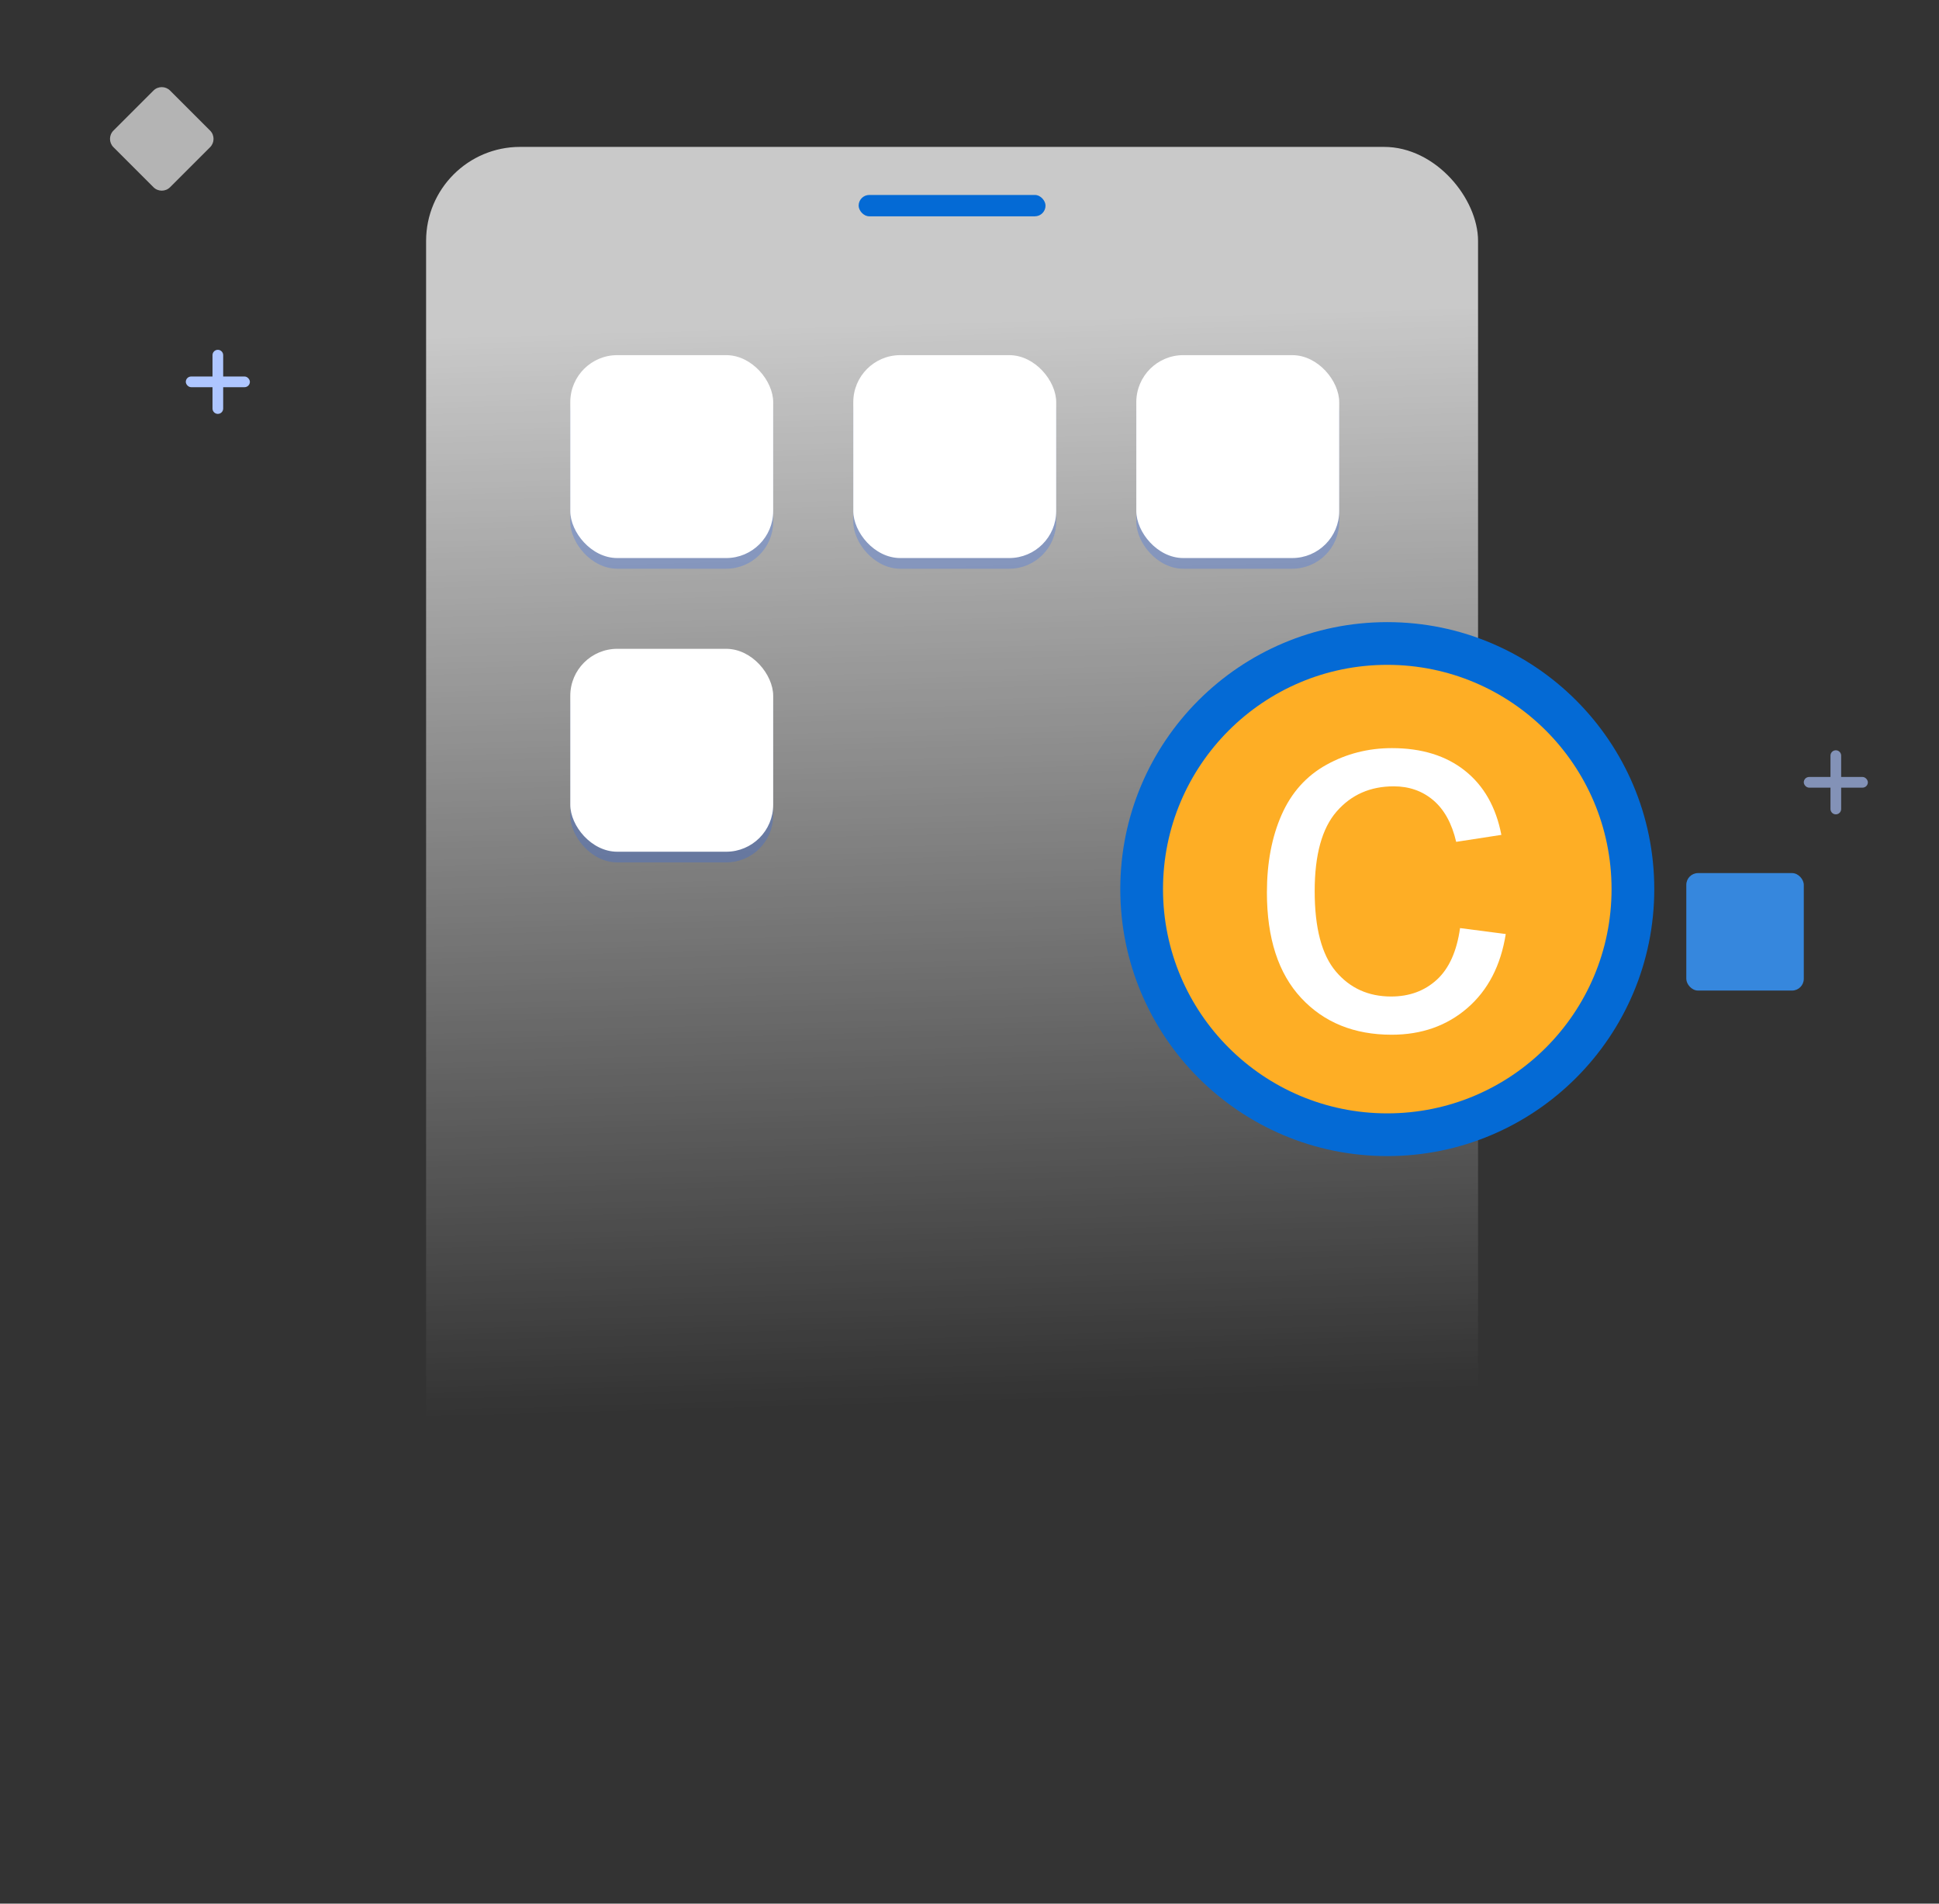 <?xml version="1.0" encoding="UTF-8"?>
<svg width="330px" height="324px" viewBox="0 0 330 324" version="1.1" xmlns="http://www.w3.org/2000/svg" xmlns:xlink="http://www.w3.org/1999/xlink">
    <rect x="0" y="0" width="330" height="324" fill="#333333" stroke="none"/>
    <title>APP软著登记电子版权@1x</title>
    <defs>
        <linearGradient x1="64.66%" y1="78.425%" x2="63.333%" y2="9.831%" id="linearGradient-1">
            <stop stop-color="#FFFFFF" stop-opacity="0" offset="0%"></stop>
            <stop stop-color="#FFFFFF" stop-opacity="0.738" offset="100%"></stop>
        </linearGradient>
    </defs>
    <g id="改版产品页" stroke="none" stroke-width="1" fill="none" fill-rule="evenodd">
        <g id="APP软著登记电子版权" transform="translate(-1152, -96)">
            <g id="banner" transform="translate(360, 96)">
                <g id="编组-18" transform="translate(809.893, 14)">
                    <path d="M4.823,2.823 L14.455,2.823 C15.56,2.823 16.455,3.719 16.455,4.823 L16.455,14.455 C16.455,15.56 15.56,16.455 14.455,16.455 L4.823,16.455 C3.719,16.455 2.823,15.56 2.823,14.455 L2.823,4.823 C2.823,3.719 3.719,2.823 4.823,2.823 Z" id="矩形" fill="#FFFFFF" opacity="0.63" transform="translate(9.639, 9.639) rotate(45) translate(-9.639, -9.639) "></path>
                    <g id="编组-29" transform="translate(13.729, 45.537)" fill="#AEC6FF">
                        <rect id="矩形" x="0" y="4.544" width="10.906" height="1.818" rx="0.909"></rect>
                        <path d="M0.909,4.544 L9.997,4.544 C10.499,4.544 10.906,4.951 10.906,5.453 C10.906,5.955 10.499,6.362 9.997,6.362 L0.909,6.362 C0.407,6.362 1.96013921e-14,5.955 1.95399252e-14,5.453 C1.94784584e-14,4.951 0.407,4.544 0.909,4.544 Z" id="矩形" transform="translate(5.453, 5.453) rotate(90) translate(-5.453, -5.453) "></path>
                    </g>
                    <g id="编组-29备份" opacity="0.645" transform="translate(289.094, 113.697)" fill="#AEC6FF">
                        <rect id="矩形" x="0" y="4.544" width="10.906" height="1.818" rx="0.909"></rect>
                        <path d="M0.909,4.544 L9.997,4.544 C10.499,4.544 10.906,4.951 10.906,5.453 C10.906,5.955 10.499,6.362 9.997,6.362 L0.909,6.362 C0.407,6.362 2.04895705e-14,5.955 2.04281037e-14,5.453 C2.03666368e-14,4.951 0.407,4.544 0.909,4.544 Z" id="矩形" transform="translate(5.453, 5.453) rotate(90) translate(-5.453, -5.453) "></path>
                    </g>
                    <rect id="矩形备份-10" fill="#3687DD" x="269.101" y="134.599" width="19.994" height="19.994" rx="2"></rect>
                    <g id="编组-11" transform="translate(54.625, 11.002)">
                        <rect id="矩形" fill="url(#linearGradient-1)" x="0" y="0" width="179.033" height="272.639" rx="16"></rect>
                        <circle id="椭圆形" fill="#046AD5" cx="163.584" cy="126.323" r="45.44"></circle>
                        <circle id="椭圆形" fill="#FEAE25" cx="163.584" cy="126.323" r="38.169"></circle>
                        <g id="c" transform="translate(143.099, 102.328)" fill="#FFFFFF" fill-rule="nonzero">
                            <path d="M32.871,30.63 L40.649,31.641 C39.8,37.002 37.625,41.199 34.124,44.231 C30.623,47.263 26.323,48.779 21.226,48.779 C14.839,48.779 9.705,46.692 5.823,42.517 C1.941,38.342 0,32.358 0,24.565 C0,19.526 0.835,15.117 2.505,11.338 C4.175,7.559 6.716,4.724 10.129,2.834 C13.542,0.945 17.256,0 21.27,0 C26.338,0 30.483,1.282 33.706,3.845 C36.929,6.409 38.994,10.049 39.902,14.766 L32.212,15.952 C31.479,12.817 30.183,10.459 28.323,8.877 C26.462,7.295 24.214,6.504 21.577,6.504 C17.593,6.504 14.355,7.932 11.865,10.789 C9.375,13.645 8.13,18.164 8.13,24.346 C8.13,30.615 9.331,35.171 11.733,38.013 C14.136,40.854 17.271,42.275 21.138,42.275 C24.243,42.275 26.836,41.323 28.916,39.419 C30.996,37.515 32.314,34.585 32.871,30.63 Z" id="路径"></path>
                        </g>
                        <rect id="矩形" fill="#1F61FF" opacity="0.249" x="24.538" y="37.261" width="34.534" height="34.534" rx="8"></rect>
                        <rect id="矩形备份-6" fill="#1F61FF" opacity="0.249" x="24.538" y="87.245" width="34.534" height="34.534" rx="8"></rect>
                        <rect id="矩形备份-2" fill="#1F61FF" opacity="0.249" x="72.704" y="37.261" width="34.534" height="34.534" rx="8"></rect>
                        <rect id="矩形备份-4" fill="#1F61FF" opacity="0.249" x="120.87" y="37.261" width="34.534" height="34.534" rx="8"></rect>
                        <rect id="矩形" fill="#FFFFFF" x="24.538" y="35.443" width="34.534" height="34.534" rx="8"></rect>
                        <rect id="矩形备份-7" fill="#FFFFFF" x="24.538" y="85.427" width="34.534" height="34.534" rx="8"></rect>
                        <rect id="矩形备份-3" fill="#FFFFFF" x="72.704" y="35.443" width="34.534" height="34.534" rx="8"></rect>
                        <rect id="矩形备份-5" fill="#FFFFFF" x="120.87" y="35.443" width="34.534" height="34.534" rx="8"></rect>
                        <rect id="矩形" fill="#046AD5" x="73.613" y="8.179" width="31.808" height="3.635" rx="1.818"></rect>
                    </g>
                </g>
            </g>
        </g>
    </g>
</svg>